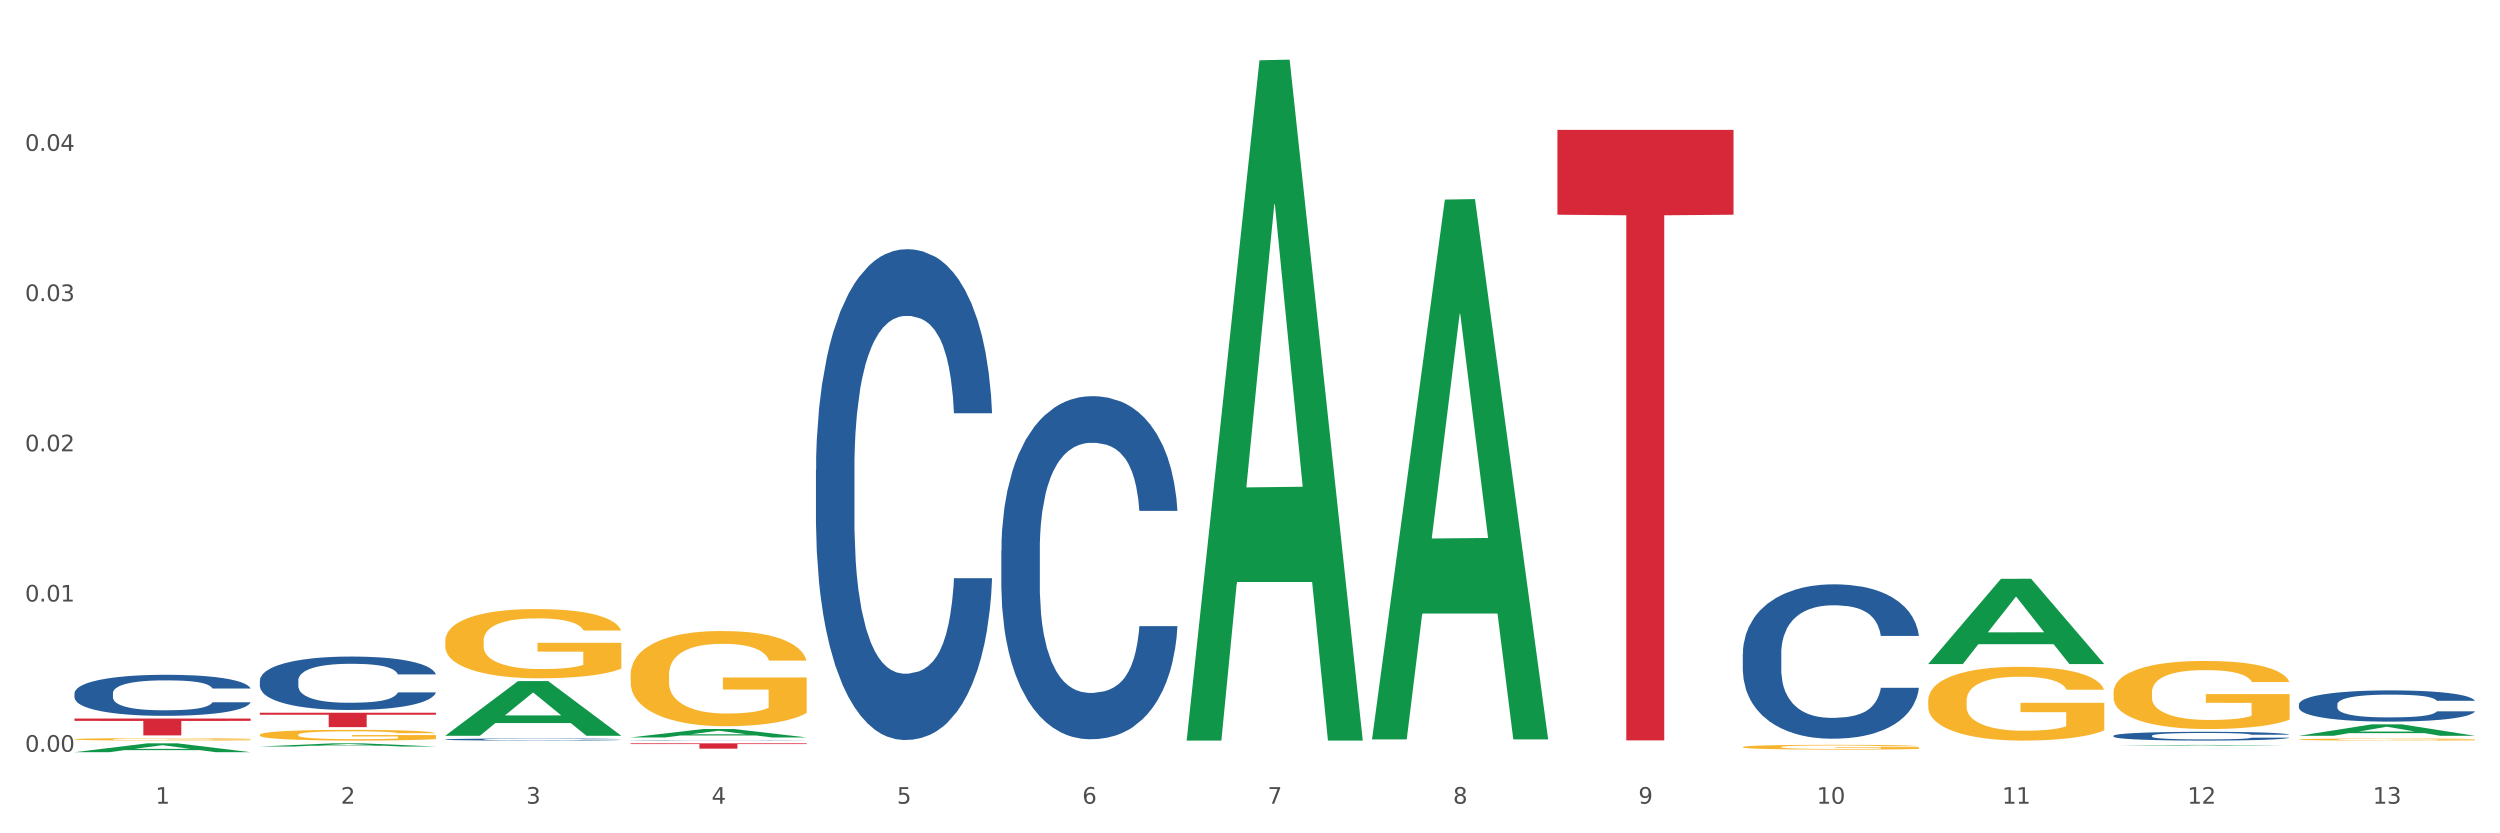 <?xml version="1.0" encoding="utf-8" standalone="no"?>
<!DOCTYPE svg PUBLIC "-//W3C//DTD SVG 1.1//EN"
  "http://www.w3.org/Graphics/SVG/1.1/DTD/svg11.dtd">
<svg xmlns:xlink="http://www.w3.org/1999/xlink" width="1080pt" height="360pt" viewBox="0 0 1080 360" xmlns="http://www.w3.org/2000/svg" version="1.1">
 <rect x="0" y="0" width="1080" height="360" fill="#333333" stroke="none"/>
 <defs>
  <style type="text/css">*{stroke-linejoin: round; stroke-linecap: butt}</style>
 </defs>
 <g id="figure_1">
  <g id="patch_1">
   <path d="M 0 360 
L 1080 360 
L 1080 0 
L 0 0 
z
" style="fill: #ffffff; stroke: #ffffff; stroke-linejoin: miter"/>
  </g>
  <g id="axes_1">
   <g id="matplotlib.axis_1">
    <g id="xtick_1">
     <g id="text_1">
      <!-- 1 -->
      <g style="fill: #4d4d4d" transform="translate(67.159 347.204) scale(0.096 -0.096)">
       <defs>
        <path id="DejaVuSans-31" d="M 794 531 
L 1825 531 
L 1825 4091 
L 703 3866 
L 703 4441 
L 1819 4666 
L 2450 4666 
L 2450 531 
L 3481 531 
L 3481 0 
L 794 0 
L 794 531 
z
" transform="scale(0.016)"/>
       </defs>
       <use xlink:href="#DejaVuSans-31"/>
      </g>
     </g>
    </g>
    <g id="xtick_2">
     <g id="text_2">
      <!-- 2 -->
      <g style="fill: #4d4d4d" transform="translate(147.238 347.204) scale(0.096 -0.096)">
       <defs>
        <path id="DejaVuSans-32" d="M 1228 531 
L 3431 531 
L 3431 0 
L 469 0 
L 469 531 
Q 828 903 1448 1529 
Q 2069 2156 2228 2338 
Q 2531 2678 2651 2914 
Q 2772 3150 2772 3378 
Q 2772 3750 2511 3984 
Q 2250 4219 1831 4219 
Q 1534 4219 1204 4116 
Q 875 4013 500 3803 
L 500 4441 
Q 881 4594 1212 4672 
Q 1544 4750 1819 4750 
Q 2544 4750 2975 4387 
Q 3406 4025 3406 3419 
Q 3406 3131 3298 2873 
Q 3191 2616 2906 2266 
Q 2828 2175 2409 1742 
Q 1991 1309 1228 531 
z
" transform="scale(0.016)"/>
       </defs>
       <use xlink:href="#DejaVuSans-32"/>
      </g>
     </g>
    </g>
    <g id="xtick_3">
     <g id="text_3">
      <!-- 3 -->
      <g style="fill: #4d4d4d" transform="translate(227.317 347.204) scale(0.096 -0.096)">
       <defs>
        <path id="DejaVuSans-33" d="M 2597 2516 
Q 3050 2419 3304 2112 
Q 3559 1806 3559 1356 
Q 3559 666 3084 287 
Q 2609 -91 1734 -91 
Q 1441 -91 1130 -33 
Q 819 25 488 141 
L 488 750 
Q 750 597 1062 519 
Q 1375 441 1716 441 
Q 2309 441 2620 675 
Q 2931 909 2931 1356 
Q 2931 1769 2642 2001 
Q 2353 2234 1838 2234 
L 1294 2234 
L 1294 2753 
L 1863 2753 
Q 2328 2753 2575 2939 
Q 2822 3125 2822 3475 
Q 2822 3834 2567 4026 
Q 2313 4219 1838 4219 
Q 1578 4219 1281 4162 
Q 984 4106 628 3988 
L 628 4550 
Q 988 4650 1302 4700 
Q 1616 4750 1894 4750 
Q 2613 4750 3031 4423 
Q 3450 4097 3450 3541 
Q 3450 3153 3228 2886 
Q 3006 2619 2597 2516 
z
" transform="scale(0.016)"/>
       </defs>
       <use xlink:href="#DejaVuSans-33"/>
      </g>
     </g>
    </g>
    <g id="xtick_4">
     <g id="text_4">
      <!-- 4 -->
      <g style="fill: #4d4d4d" transform="translate(307.396 347.204) scale(0.096 -0.096)">
       <defs>
        <path id="DejaVuSans-34" d="M 2419 4116 
L 825 1625 
L 2419 1625 
L 2419 4116 
z
M 2253 4666 
L 3047 4666 
L 3047 1625 
L 3713 1625 
L 3713 1100 
L 3047 1100 
L 3047 0 
L 2419 0 
L 2419 1100 
L 313 1100 
L 313 1709 
L 2253 4666 
z
" transform="scale(0.016)"/>
       </defs>
       <use xlink:href="#DejaVuSans-34"/>
      </g>
     </g>
    </g>
    <g id="xtick_5">
     <g id="text_5">
      <!-- 5 -->
      <g style="fill: #4d4d4d" transform="translate(387.475 347.204) scale(0.096 -0.096)">
       <defs>
        <path id="DejaVuSans-35" d="M 691 4666 
L 3169 4666 
L 3169 4134 
L 1269 4134 
L 1269 2991 
Q 1406 3038 1543 3061 
Q 1681 3084 1819 3084 
Q 2600 3084 3056 2656 
Q 3513 2228 3513 1497 
Q 3513 744 3044 326 
Q 2575 -91 1722 -91 
Q 1428 -91 1123 -41 
Q 819 9 494 109 
L 494 744 
Q 775 591 1075 516 
Q 1375 441 1709 441 
Q 2250 441 2565 725 
Q 2881 1009 2881 1497 
Q 2881 1984 2565 2268 
Q 2250 2553 1709 2553 
Q 1456 2553 1204 2497 
Q 953 2441 691 2322 
L 691 4666 
z
" transform="scale(0.016)"/>
       </defs>
       <use xlink:href="#DejaVuSans-35"/>
      </g>
     </g>
    </g>
    <g id="xtick_6">
     <g id="text_6">
      <!-- 6 -->
      <g style="fill: #4d4d4d" transform="translate(467.554 347.204) scale(0.096 -0.096)">
       <defs>
        <path id="DejaVuSans-36" d="M 2113 2584 
Q 1688 2584 1439 2293 
Q 1191 2003 1191 1497 
Q 1191 994 1439 701 
Q 1688 409 2113 409 
Q 2538 409 2786 701 
Q 3034 994 3034 1497 
Q 3034 2003 2786 2293 
Q 2538 2584 2113 2584 
z
M 3366 4563 
L 3366 3988 
Q 3128 4100 2886 4159 
Q 2644 4219 2406 4219 
Q 1781 4219 1451 3797 
Q 1122 3375 1075 2522 
Q 1259 2794 1537 2939 
Q 1816 3084 2150 3084 
Q 2853 3084 3261 2657 
Q 3669 2231 3669 1497 
Q 3669 778 3244 343 
Q 2819 -91 2113 -91 
Q 1303 -91 875 529 
Q 447 1150 447 2328 
Q 447 3434 972 4092 
Q 1497 4750 2381 4750 
Q 2619 4750 2861 4703 
Q 3103 4656 3366 4563 
z
" transform="scale(0.016)"/>
       </defs>
       <use xlink:href="#DejaVuSans-36"/>
      </g>
     </g>
    </g>
    <g id="xtick_7">
     <g id="text_7">
      <!-- 7 -->
      <g style="fill: #4d4d4d" transform="translate(547.634 347.204) scale(0.096 -0.096)">
       <defs>
        <path id="DejaVuSans-37" d="M 525 4666 
L 3525 4666 
L 3525 4397 
L 1831 0 
L 1172 0 
L 2766 4134 
L 525 4134 
L 525 4666 
z
" transform="scale(0.016)"/>
       </defs>
       <use xlink:href="#DejaVuSans-37"/>
      </g>
     </g>
    </g>
    <g id="xtick_8">
     <g id="text_8">
      <!-- 8 -->
      <g style="fill: #4d4d4d" transform="translate(627.713 347.204) scale(0.096 -0.096)">
       <defs>
        <path id="DejaVuSans-38" d="M 2034 2216 
Q 1584 2216 1326 1975 
Q 1069 1734 1069 1313 
Q 1069 891 1326 650 
Q 1584 409 2034 409 
Q 2484 409 2743 651 
Q 3003 894 3003 1313 
Q 3003 1734 2745 1975 
Q 2488 2216 2034 2216 
z
M 1403 2484 
Q 997 2584 770 2862 
Q 544 3141 544 3541 
Q 544 4100 942 4425 
Q 1341 4750 2034 4750 
Q 2731 4750 3128 4425 
Q 3525 4100 3525 3541 
Q 3525 3141 3298 2862 
Q 3072 2584 2669 2484 
Q 3125 2378 3379 2068 
Q 3634 1759 3634 1313 
Q 3634 634 3220 271 
Q 2806 -91 2034 -91 
Q 1263 -91 848 271 
Q 434 634 434 1313 
Q 434 1759 690 2068 
Q 947 2378 1403 2484 
z
M 1172 3481 
Q 1172 3119 1398 2916 
Q 1625 2713 2034 2713 
Q 2441 2713 2670 2916 
Q 2900 3119 2900 3481 
Q 2900 3844 2670 4047 
Q 2441 4250 2034 4250 
Q 1625 4250 1398 4047 
Q 1172 3844 1172 3481 
z
" transform="scale(0.016)"/>
       </defs>
       <use xlink:href="#DejaVuSans-38"/>
      </g>
     </g>
    </g>
    <g id="xtick_9">
     <g id="text_9">
      <!-- 9 -->
      <g style="fill: #4d4d4d" transform="translate(707.792 347.204) scale(0.096 -0.096)">
       <defs>
        <path id="DejaVuSans-39" d="M 703 97 
L 703 672 
Q 941 559 1184 500 
Q 1428 441 1663 441 
Q 2288 441 2617 861 
Q 2947 1281 2994 2138 
Q 2813 1869 2534 1725 
Q 2256 1581 1919 1581 
Q 1219 1581 811 2004 
Q 403 2428 403 3163 
Q 403 3881 828 4315 
Q 1253 4750 1959 4750 
Q 2769 4750 3195 4129 
Q 3622 3509 3622 2328 
Q 3622 1225 3098 567 
Q 2575 -91 1691 -91 
Q 1453 -91 1209 -44 
Q 966 3 703 97 
z
M 1959 2075 
Q 2384 2075 2632 2365 
Q 2881 2656 2881 3163 
Q 2881 3666 2632 3958 
Q 2384 4250 1959 4250 
Q 1534 4250 1286 3958 
Q 1038 3666 1038 3163 
Q 1038 2656 1286 2365 
Q 1534 2075 1959 2075 
z
" transform="scale(0.016)"/>
       </defs>
       <use xlink:href="#DejaVuSans-39"/>
      </g>
     </g>
    </g>
    <g id="xtick_10">
     <g id="text_10">
      <!-- 10 -->
      <g style="fill: #4d4d4d" transform="translate(784.817 347.204) scale(0.096 -0.096)">
       <defs>
        <path id="DejaVuSans-30" d="M 2034 4250 
Q 1547 4250 1301 3770 
Q 1056 3291 1056 2328 
Q 1056 1369 1301 889 
Q 1547 409 2034 409 
Q 2525 409 2770 889 
Q 3016 1369 3016 2328 
Q 3016 3291 2770 3770 
Q 2525 4250 2034 4250 
z
M 2034 4750 
Q 2819 4750 3233 4129 
Q 3647 3509 3647 2328 
Q 3647 1150 3233 529 
Q 2819 -91 2034 -91 
Q 1250 -91 836 529 
Q 422 1150 422 2328 
Q 422 3509 836 4129 
Q 1250 4750 2034 4750 
z
" transform="scale(0.016)"/>
       </defs>
       <use xlink:href="#DejaVuSans-31"/>
       <use xlink:href="#DejaVuSans-30" transform="translate(63.623 0)"/>
      </g>
     </g>
    </g>
    <g id="xtick_11">
     <g id="text_11">
      <!-- 11 -->
      <g style="fill: #4d4d4d" transform="translate(864.896 347.204) scale(0.096 -0.096)">
       <use xlink:href="#DejaVuSans-31"/>
       <use xlink:href="#DejaVuSans-31" transform="translate(63.623 0)"/>
      </g>
     </g>
    </g>
    <g id="xtick_12">
     <g id="text_12">
      <!-- 12 -->
      <g style="fill: #4d4d4d" transform="translate(944.975 347.204) scale(0.096 -0.096)">
       <use xlink:href="#DejaVuSans-31"/>
       <use xlink:href="#DejaVuSans-32" transform="translate(63.623 0)"/>
      </g>
     </g>
    </g>
    <g id="xtick_13">
     <g id="text_13">
      <!-- 13 -->
      <g style="fill: #4d4d4d" transform="translate(1025.054 347.204) scale(0.096 -0.096)">
       <use xlink:href="#DejaVuSans-31"/>
       <use xlink:href="#DejaVuSans-33" transform="translate(63.623 0)"/>
      </g>
     </g>
    </g>
    <g id="xtick_14"/>
    <g id="xtick_15"/>
    <g id="xtick_16"/>
    <g id="xtick_17"/>
    <g id="xtick_18"/>
    <g id="xtick_19"/>
    <g id="xtick_20"/>
    <g id="xtick_21"/>
    <g id="xtick_22"/>
    <g id="xtick_23"/>
    <g id="xtick_24"/>
    <g id="xtick_25"/>
   </g>
   <g id="matplotlib.axis_2">
    <g id="ytick_1">
     <g id="text_14">
      <!-- 0.00 -->
      <g style="fill: #4d4d4d" transform="translate(10.8 324.764) scale(0.096 -0.096)">
       <defs>
        <path id="DejaVuSans-2e" d="M 684 794 
L 1344 794 
L 1344 0 
L 684 0 
L 684 794 
z
" transform="scale(0.016)"/>
       </defs>
       <use xlink:href="#DejaVuSans-30"/>
       <use xlink:href="#DejaVuSans-2e" transform="translate(63.623 0)"/>
       <use xlink:href="#DejaVuSans-30" transform="translate(95.41 0)"/>
       <use xlink:href="#DejaVuSans-30" transform="translate(159.033 0)"/>
      </g>
     </g>
    </g>
    <g id="ytick_2">
     <g id="text_15">
      <!-- 0.01 -->
      <g style="fill: #4d4d4d" transform="translate(10.8 259.863) scale(0.096 -0.096)">
       <use xlink:href="#DejaVuSans-30"/>
       <use xlink:href="#DejaVuSans-2e" transform="translate(63.623 0)"/>
       <use xlink:href="#DejaVuSans-30" transform="translate(95.41 0)"/>
       <use xlink:href="#DejaVuSans-31" transform="translate(159.033 0)"/>
      </g>
     </g>
    </g>
    <g id="ytick_3">
     <g id="text_16">
      <!-- 0.02 -->
      <g style="fill: #4d4d4d" transform="translate(10.8 194.963) scale(0.096 -0.096)">
       <use xlink:href="#DejaVuSans-30"/>
       <use xlink:href="#DejaVuSans-2e" transform="translate(63.623 0)"/>
       <use xlink:href="#DejaVuSans-30" transform="translate(95.41 0)"/>
       <use xlink:href="#DejaVuSans-32" transform="translate(159.033 0)"/>
      </g>
     </g>
    </g>
    <g id="ytick_4">
     <g id="text_17">
      <!-- 0.03 -->
      <g style="fill: #4d4d4d" transform="translate(10.8 130.062) scale(0.096 -0.096)">
       <use xlink:href="#DejaVuSans-30"/>
       <use xlink:href="#DejaVuSans-2e" transform="translate(63.623 0)"/>
       <use xlink:href="#DejaVuSans-30" transform="translate(95.41 0)"/>
       <use xlink:href="#DejaVuSans-33" transform="translate(159.033 0)"/>
      </g>
     </g>
    </g>
    <g id="ytick_5">
     <g id="text_18">
      <!-- 0.04 -->
      <g style="fill: #4d4d4d" transform="translate(10.8 65.162) scale(0.096 -0.096)">
       <use xlink:href="#DejaVuSans-30"/>
       <use xlink:href="#DejaVuSans-2e" transform="translate(63.623 0)"/>
       <use xlink:href="#DejaVuSans-30" transform="translate(95.41 0)"/>
       <use xlink:href="#DejaVuSans-34" transform="translate(159.033 0)"/>
      </g>
     </g>
    </g>
    <g id="ytick_6"/>
    <g id="ytick_7"/>
    <g id="ytick_8"/>
    <g id="ytick_9"/>
    <g id="ytick_10"/>
   </g>
   <g id="PolyCollection_1">
    <path d="M 32.175 324.942 
L 32.253 324.939 
L 63.625 321.12 
L 76.644 321.117 
L 108.25 324.95 
L 93.192 324.95 
L 86.369 324.057 
L 53.978 324.057 
L 53.743 324.071 
L 47.155 324.95 
L 32.175 324.95 
L 32.175 324.942 
L 58.056 323.524 
L 82.291 323.521 
L 70.291 321.934 
L 70.134 321.926 
L 69.977 321.937 
L 57.978 323.521 
L 58.056 323.524 
L 32.175 324.942 
z
" clip-path="url(#p2b552b9b01)" style="fill: #109648"/>
    <path d="M 752.887 282.397 
L 752.977 282.336 
L 752.977 280.63 
L 753.247 278.316 
L 754.236 274.052 
L 755.495 270.823 
L 757.653 267.047 
L 758.822 265.463 
L 760.351 263.696 
L 763.498 260.833 
L 767.095 258.397 
L 769.613 257.057 
L 771.501 256.204 
L 775.728 254.681 
L 778.156 254.011 
L 780.674 253.463 
L 782.832 253.097 
L 786.429 252.671 
L 789.306 252.488 
L 792.633 252.427 
L 795.421 252.488 
L 799.108 252.732 
L 804.503 253.463 
L 806.572 253.889 
L 809.359 254.62 
L 812.237 255.595 
L 814.575 256.569 
L 817.273 257.97 
L 820.06 259.798 
L 822.758 262.113 
L 824.646 264.245 
L 826.175 266.498 
L 827.524 269.239 
L 828.513 272.224 
L 828.963 274.722 
L 812.507 274.722 
L 812.057 272.468 
L 811.158 270.031 
L 810.258 268.387 
L 809.269 267.047 
L 807.741 265.524 
L 806.392 264.549 
L 804.144 263.392 
L 802.075 262.661 
L 800.367 262.234 
L 798.299 261.869 
L 793.892 261.503 
L 790.745 261.503 
L 788.767 261.625 
L 786.339 261.93 
L 784.271 262.356 
L 781.843 263.087 
L 779.954 263.879 
L 778.066 264.915 
L 776.987 265.646 
L 775.368 266.986 
L 774.289 268.082 
L 772.85 269.97 
L 772.041 271.311 
L 770.602 274.783 
L 769.973 277.341 
L 769.703 279.107 
L 769.523 281.057 
L 769.523 290.559 
L 770.063 294.823 
L 770.512 296.651 
L 771.232 298.722 
L 772.581 301.402 
L 774.559 304.021 
L 776.627 305.909 
L 778.336 307.067 
L 779.954 307.92 
L 781.573 308.59 
L 783.551 309.199 
L 785.17 309.564 
L 787.598 309.93 
L 790.475 310.113 
L 792.723 310.113 
L 797.31 309.808 
L 799.378 309.503 
L 801.356 309.077 
L 803.514 308.407 
L 805.223 307.676 
L 806.212 307.128 
L 807.831 305.97 
L 809.089 304.752 
L 810.169 303.351 
L 810.888 302.133 
L 811.697 300.305 
L 812.327 298.234 
L 812.507 297.138 
L 828.963 297.138 
L 828.603 299.331 
L 827.973 301.463 
L 826.714 304.326 
L 825.725 305.97 
L 824.197 307.981 
L 822.578 309.686 
L 820.33 311.574 
L 818.262 312.975 
L 816.104 314.194 
L 813.765 315.29 
L 809.539 316.813 
L 808.01 317.239 
L 804.773 317.97 
L 802.255 318.397 
L 798.568 318.823 
L 794.792 319.067 
L 790.835 319.128 
L 787.328 319.006 
L 783.461 318.64 
L 781.033 318.275 
L 778.336 317.727 
L 775.188 316.874 
L 772.221 315.838 
L 769.433 314.62 
L 766.825 313.219 
L 764.398 311.635 
L 761.25 309.016 
L 758.912 306.458 
L 757.204 304.082 
L 756.035 302.072 
L 754.866 299.514 
L 754.236 297.747 
L 753.247 293.483 
L 752.887 289.524 
L 752.887 282.397 
z
" clip-path="url(#p2b552b9b01)" style="fill: #255c99"/>
    <path d="M 352.492 202.926 
L 352.582 202.732 
L 352.582 197.31 
L 352.851 189.951 
L 353.84 176.395 
L 355.099 166.132 
L 357.258 154.125 
L 358.427 149.09 
L 359.955 143.474 
L 363.103 134.373 
L 366.699 126.627 
L 369.217 122.366 
L 371.106 119.655 
L 375.332 114.814 
L 377.76 112.684 
L 380.278 110.941 
L 382.436 109.779 
L 386.033 108.423 
L 388.911 107.842 
L 392.238 107.649 
L 395.025 107.842 
L 398.712 108.617 
L 404.108 110.941 
L 406.176 112.296 
L 408.963 114.62 
L 411.841 117.719 
L 414.179 120.817 
L 416.877 125.271 
L 419.664 131.081 
L 422.362 138.439 
L 424.25 145.217 
L 425.779 152.382 
L 427.128 161.097 
L 428.117 170.586 
L 428.567 178.525 
L 412.111 178.525 
L 411.661 171.36 
L 410.762 163.614 
L 409.863 158.386 
L 408.874 154.125 
L 407.345 149.284 
L 405.996 146.185 
L 403.748 142.506 
L 401.68 140.182 
L 399.971 138.827 
L 397.903 137.665 
L 393.497 136.503 
L 390.349 136.503 
L 388.371 136.89 
L 385.943 137.858 
L 383.875 139.214 
L 381.447 141.538 
L 379.559 144.055 
L 377.67 147.347 
L 376.591 149.671 
L 374.972 153.932 
L 373.893 157.417 
L 372.455 163.421 
L 371.645 167.681 
L 370.207 178.719 
L 369.577 186.852 
L 369.307 192.468 
L 369.127 198.665 
L 369.127 228.875 
L 369.667 242.431 
L 370.117 248.24 
L 370.836 254.825 
L 372.185 263.345 
L 374.163 271.672 
L 376.231 277.676 
L 377.94 281.355 
L 379.559 284.066 
L 381.177 286.196 
L 383.155 288.133 
L 384.774 289.295 
L 387.202 290.457 
L 390.08 291.038 
L 392.328 291.038 
L 396.914 290.069 
L 398.982 289.101 
L 400.96 287.745 
L 403.118 285.615 
L 404.827 283.291 
L 405.816 281.549 
L 407.435 277.869 
L 408.694 273.996 
L 409.773 269.542 
L 410.492 265.669 
L 411.302 259.86 
L 411.931 253.275 
L 412.111 249.79 
L 428.567 249.79 
L 428.207 256.761 
L 427.578 263.539 
L 426.319 272.641 
L 425.33 277.869 
L 423.801 284.26 
L 422.182 289.682 
L 419.934 295.685 
L 417.866 300.139 
L 415.708 304.012 
L 413.37 307.498 
L 409.143 312.339 
L 407.615 313.695 
L 404.377 316.019 
L 401.86 317.374 
L 398.173 318.73 
L 394.396 319.505 
L 390.439 319.698 
L 386.932 319.311 
L 383.066 318.149 
L 380.638 316.987 
L 377.94 315.244 
L 374.793 312.533 
L 371.825 309.241 
L 369.038 305.368 
L 366.43 300.914 
L 364.002 295.879 
L 360.854 287.552 
L 358.516 279.418 
L 356.808 271.866 
L 355.639 265.475 
L 354.47 257.342 
L 353.84 251.726 
L 352.851 238.17 
L 352.492 225.583 
L 352.492 202.926 
z
" clip-path="url(#p2b552b9b01)" style="fill: #255c99"/>
    <path d="M 272.412 319.837 
L 272.502 319.837 
L 272.502 319.832 
L 272.772 319.826 
L 273.761 319.815 
L 275.02 319.806 
L 277.178 319.796 
L 278.347 319.792 
L 279.876 319.787 
L 283.023 319.779 
L 286.62 319.773 
L 289.138 319.769 
L 291.027 319.767 
L 295.253 319.763 
L 297.681 319.761 
L 300.199 319.76 
L 302.357 319.759 
L 305.954 319.757 
L 308.831 319.757 
L 312.159 319.757 
L 314.946 319.757 
L 318.633 319.758 
L 324.028 319.76 
L 326.097 319.761 
L 328.884 319.763 
L 331.762 319.765 
L 334.1 319.768 
L 336.798 319.772 
L 339.585 319.777 
L 342.283 319.783 
L 344.171 319.788 
L 345.7 319.794 
L 347.049 319.802 
L 348.038 319.81 
L 348.488 319.816 
L 332.032 319.816 
L 331.582 319.81 
L 330.683 319.804 
L 329.784 319.799 
L 328.794 319.796 
L 327.266 319.792 
L 325.917 319.789 
L 323.669 319.786 
L 321.601 319.784 
L 319.892 319.783 
L 317.824 319.782 
L 313.418 319.781 
L 310.27 319.781 
L 308.292 319.781 
L 305.864 319.782 
L 303.796 319.783 
L 301.368 319.785 
L 299.479 319.787 
L 297.591 319.79 
L 296.512 319.792 
L 294.893 319.796 
L 293.814 319.799 
L 292.375 319.804 
L 291.566 319.807 
L 290.127 319.817 
L 289.498 319.823 
L 289.228 319.828 
L 289.048 319.833 
L 289.048 319.859 
L 289.588 319.87 
L 290.037 319.875 
L 290.757 319.881 
L 292.106 319.888 
L 294.084 319.895 
L 296.152 319.9 
L 297.861 319.903 
L 299.479 319.905 
L 301.098 319.907 
L 303.076 319.909 
L 304.695 319.91 
L 307.123 319.911 
L 310 319.911 
L 312.249 319.911 
L 316.835 319.91 
L 318.903 319.909 
L 320.881 319.908 
L 323.039 319.906 
L 324.748 319.905 
L 325.737 319.903 
L 327.356 319.9 
L 328.615 319.897 
L 329.694 319.893 
L 330.413 319.89 
L 331.222 319.885 
L 331.852 319.879 
L 332.032 319.876 
L 348.488 319.876 
L 348.128 319.882 
L 347.498 319.888 
L 346.24 319.896 
L 345.25 319.9 
L 343.722 319.905 
L 342.103 319.91 
L 339.855 319.915 
L 337.787 319.919 
L 335.629 319.922 
L 333.291 319.925 
L 329.064 319.929 
L 327.535 319.93 
L 324.298 319.932 
L 321.78 319.933 
L 318.094 319.934 
L 314.317 319.935 
L 310.36 319.935 
L 306.853 319.935 
L 302.986 319.934 
L 300.558 319.933 
L 297.861 319.931 
L 294.713 319.929 
L 291.746 319.926 
L 288.958 319.923 
L 286.351 319.919 
L 283.923 319.915 
L 280.775 319.908 
L 278.437 319.901 
L 276.729 319.895 
L 275.56 319.89 
L 274.391 319.883 
L 273.761 319.878 
L 272.772 319.867 
L 272.412 319.856 
L 272.412 319.837 
z
" clip-path="url(#p2b552b9b01)" style="fill: #255c99"/>
    <path d="M 192.333 319.441 
L 192.423 319.441 
L 192.423 319.418 
L 192.693 319.387 
L 193.682 319.329 
L 194.941 319.286 
L 197.099 319.235 
L 198.268 319.214 
L 199.797 319.19 
L 202.944 319.152 
L 206.541 319.119 
L 209.059 319.101 
L 210.947 319.089 
L 215.174 319.069 
L 217.602 319.06 
L 220.12 319.053 
L 222.278 319.048 
L 225.875 319.042 
L 228.752 319.039 
L 232.079 319.039 
L 234.867 319.039 
L 238.554 319.043 
L 243.949 319.053 
L 246.018 319.058 
L 248.805 319.068 
L 251.683 319.081 
L 254.021 319.094 
L 256.718 319.113 
L 259.506 319.138 
L 262.204 319.169 
L 264.092 319.197 
L 265.621 319.228 
L 266.97 319.265 
L 267.959 319.305 
L 268.408 319.338 
L 251.953 319.338 
L 251.503 319.308 
L 250.604 319.275 
L 249.704 319.253 
L 248.715 319.235 
L 247.187 319.215 
L 245.838 319.202 
L 243.59 319.186 
L 241.521 319.176 
L 239.813 319.17 
L 237.745 319.166 
L 233.338 319.161 
L 230.191 319.161 
L 228.213 319.162 
L 225.785 319.166 
L 223.717 319.172 
L 221.289 319.182 
L 219.4 319.193 
L 217.512 319.206 
L 216.433 319.216 
L 214.814 319.234 
L 213.735 319.249 
L 212.296 319.274 
L 211.487 319.292 
L 210.048 319.339 
L 209.419 319.374 
L 209.149 319.397 
L 208.969 319.423 
L 208.969 319.551 
L 209.509 319.608 
L 209.958 319.633 
L 210.678 319.661 
L 212.027 319.697 
L 214.005 319.732 
L 216.073 319.757 
L 217.782 319.773 
L 219.4 319.784 
L 221.019 319.793 
L 222.997 319.802 
L 224.616 319.807 
L 227.044 319.812 
L 229.921 319.814 
L 232.169 319.814 
L 236.755 319.81 
L 238.824 319.806 
L 240.802 319.8 
L 242.96 319.791 
L 244.669 319.781 
L 245.658 319.774 
L 247.276 319.758 
L 248.535 319.742 
L 249.615 319.723 
L 250.334 319.707 
L 251.143 319.682 
L 251.773 319.654 
L 251.953 319.64 
L 268.408 319.64 
L 268.049 319.669 
L 267.419 319.698 
L 266.16 319.736 
L 265.171 319.758 
L 263.643 319.785 
L 262.024 319.808 
L 259.776 319.834 
L 257.708 319.852 
L 255.549 319.869 
L 253.211 319.884 
L 248.985 319.904 
L 247.456 319.91 
L 244.219 319.92 
L 241.701 319.925 
L 238.014 319.931 
L 234.238 319.934 
L 230.281 319.935 
L 226.774 319.933 
L 222.907 319.929 
L 220.479 319.924 
L 217.782 319.916 
L 214.634 319.905 
L 211.667 319.891 
L 208.879 319.875 
L 206.271 319.856 
L 203.843 319.834 
L 200.696 319.799 
L 198.358 319.765 
L 196.65 319.733 
L 195.481 319.706 
L 194.312 319.672 
L 193.682 319.648 
L 192.693 319.59 
L 192.333 319.537 
L 192.333 319.441 
z
" clip-path="url(#p2b552b9b01)" style="fill: #255c99"/>
    <path d="M 112.254 294.002 
L 112.344 293.981 
L 112.344 293.39 
L 112.614 292.589 
L 113.603 291.113 
L 114.862 289.996 
L 117.02 288.689 
L 118.189 288.141 
L 119.718 287.53 
L 122.865 286.539 
L 126.462 285.696 
L 128.98 285.232 
L 130.868 284.937 
L 135.095 284.41 
L 137.523 284.178 
L 140.04 283.988 
L 142.199 283.861 
L 145.796 283.714 
L 148.673 283.651 
L 152 283.63 
L 154.788 283.651 
L 158.475 283.735 
L 163.87 283.988 
L 165.938 284.135 
L 168.726 284.388 
L 171.604 284.726 
L 173.942 285.063 
L 176.639 285.548 
L 179.427 286.18 
L 182.125 286.981 
L 184.013 287.719 
L 185.542 288.499 
L 186.891 289.448 
L 187.88 290.481 
L 188.329 291.345 
L 171.873 291.345 
L 171.424 290.565 
L 170.525 289.722 
L 169.625 289.153 
L 168.636 288.689 
L 167.107 288.162 
L 165.759 287.825 
L 163.51 287.424 
L 161.442 287.171 
L 159.734 287.024 
L 157.665 286.897 
L 153.259 286.771 
L 150.112 286.771 
L 148.134 286.813 
L 145.706 286.918 
L 143.637 287.066 
L 141.209 287.319 
L 139.321 287.593 
L 137.433 287.951 
L 136.354 288.204 
L 134.735 288.668 
L 133.656 289.047 
L 132.217 289.701 
L 131.408 290.165 
L 129.969 291.366 
L 129.34 292.252 
L 129.07 292.863 
L 128.89 293.538 
L 128.89 296.827 
L 129.43 298.302 
L 129.879 298.935 
L 130.599 299.652 
L 131.947 300.579 
L 133.926 301.486 
L 135.994 302.139 
L 137.702 302.54 
L 139.321 302.835 
L 140.94 303.067 
L 142.918 303.278 
L 144.537 303.404 
L 146.965 303.531 
L 149.842 303.594 
L 152.09 303.594 
L 156.676 303.488 
L 158.745 303.383 
L 160.723 303.235 
L 162.881 303.004 
L 164.59 302.751 
L 165.579 302.561 
L 167.197 302.16 
L 168.456 301.739 
L 169.535 301.254 
L 170.255 300.832 
L 171.064 300.2 
L 171.694 299.483 
L 171.873 299.103 
L 188.329 299.103 
L 187.97 299.862 
L 187.34 300.6 
L 186.081 301.591 
L 185.092 302.16 
L 183.563 302.856 
L 181.945 303.446 
L 179.697 304.1 
L 177.628 304.585 
L 175.47 305.006 
L 173.132 305.386 
L 168.906 305.913 
L 167.377 306.06 
L 164.14 306.313 
L 161.622 306.461 
L 157.935 306.608 
L 154.158 306.693 
L 150.202 306.714 
L 146.695 306.672 
L 142.828 306.545 
L 140.4 306.419 
L 137.702 306.229 
L 134.555 305.934 
L 131.588 305.575 
L 128.8 305.154 
L 126.192 304.669 
L 123.764 304.121 
L 120.617 303.214 
L 118.279 302.329 
L 116.57 301.507 
L 115.401 300.811 
L 114.232 299.926 
L 113.603 299.314 
L 112.614 297.839 
L 112.254 296.468 
L 112.254 294.002 
z
" clip-path="url(#p2b552b9b01)" style="fill: #255c99"/>
    <path d="M 32.175 299.474 
L 32.265 299.458 
L 32.265 299.004 
L 32.535 298.389 
L 33.524 297.256 
L 34.783 296.398 
L 36.941 295.394 
L 38.11 294.973 
L 39.639 294.504 
L 42.786 293.743 
L 46.383 293.095 
L 48.901 292.739 
L 50.789 292.513 
L 55.016 292.108 
L 57.443 291.93 
L 59.961 291.784 
L 62.119 291.687 
L 65.716 291.574 
L 68.594 291.525 
L 71.921 291.509 
L 74.709 291.525 
L 78.396 291.59 
L 83.791 291.784 
L 85.859 291.897 
L 88.647 292.092 
L 91.524 292.351 
L 93.862 292.61 
L 96.56 292.982 
L 99.348 293.468 
L 102.045 294.083 
L 103.934 294.65 
L 105.463 295.249 
L 106.811 295.977 
L 107.801 296.77 
L 108.25 297.434 
L 91.794 297.434 
L 91.345 296.835 
L 90.445 296.188 
L 89.546 295.75 
L 88.557 295.394 
L 87.028 294.99 
L 85.679 294.73 
L 83.431 294.423 
L 81.363 294.229 
L 79.655 294.115 
L 77.586 294.018 
L 73.18 293.921 
L 70.033 293.921 
L 68.054 293.953 
L 65.627 294.034 
L 63.558 294.148 
L 61.13 294.342 
L 59.242 294.552 
L 57.354 294.828 
L 56.274 295.022 
L 54.656 295.378 
L 53.577 295.669 
L 52.138 296.171 
L 51.329 296.527 
L 49.89 297.45 
L 49.26 298.13 
L 48.991 298.6 
L 48.811 299.118 
L 48.811 301.643 
L 49.35 302.777 
L 49.8 303.262 
L 50.519 303.813 
L 51.868 304.525 
L 53.847 305.221 
L 55.915 305.723 
L 57.623 306.031 
L 59.242 306.257 
L 60.861 306.435 
L 62.839 306.597 
L 64.457 306.694 
L 66.885 306.791 
L 69.763 306.84 
L 72.011 306.84 
L 76.597 306.759 
L 78.665 306.678 
L 80.644 306.565 
L 82.802 306.387 
L 84.51 306.192 
L 85.5 306.047 
L 87.118 305.739 
L 88.377 305.415 
L 89.456 305.043 
L 90.176 304.719 
L 90.985 304.234 
L 91.614 303.683 
L 91.794 303.392 
L 108.25 303.392 
L 107.89 303.975 
L 107.261 304.541 
L 106.002 305.302 
L 105.013 305.739 
L 103.484 306.273 
L 101.866 306.727 
L 99.618 307.229 
L 97.549 307.601 
L 95.391 307.925 
L 93.053 308.216 
L 88.827 308.621 
L 87.298 308.734 
L 84.061 308.928 
L 81.543 309.042 
L 77.856 309.155 
L 74.079 309.22 
L 70.123 309.236 
L 66.616 309.204 
L 62.749 309.107 
L 60.321 309.009 
L 57.623 308.864 
L 54.476 308.637 
L 51.509 308.362 
L 48.721 308.038 
L 46.113 307.666 
L 43.685 307.245 
L 40.538 306.549 
L 38.2 305.869 
L 36.491 305.237 
L 35.322 304.703 
L 34.153 304.023 
L 33.524 303.554 
L 32.535 302.42 
L 32.175 301.368 
L 32.175 299.474 
z
" clip-path="url(#p2b552b9b01)" style="fill: #255c99"/>
    <path d="M 32.175 319.36 
L 32.265 319.359 
L 32.265 319.324 
L 32.444 319.294 
L 33.343 319.221 
L 34.69 319.16 
L 35.678 319.128 
L 36.666 319.102 
L 37.833 319.075 
L 39.271 319.048 
L 41.875 319.008 
L 43.492 318.987 
L 45.468 318.966 
L 49.061 318.935 
L 51.665 318.917 
L 54.36 318.903 
L 58.761 318.885 
L 61.635 318.877 
L 64.689 318.871 
L 68.371 318.867 
L 71.156 318.866 
L 77.263 318.869 
L 82.473 318.878 
L 84.988 318.885 
L 88.221 318.897 
L 89.927 318.905 
L 92.712 318.92 
L 95.586 318.941 
L 97.562 318.958 
L 100.526 318.991 
L 102.771 319.025 
L 104.837 319.066 
L 105.915 319.094 
L 106.723 319.12 
L 107.442 319.15 
L 108.16 319.198 
L 91.993 319.198 
L 91.365 319.164 
L 90.377 319.132 
L 88.939 319.101 
L 87.682 319.081 
L 85.526 319.057 
L 83.55 319.041 
L 81.485 319.029 
L 78.97 319.02 
L 76.994 319.015 
L 74.209 319.011 
L 68.731 319.012 
L 65.048 319.02 
L 62.533 319.029 
L 60.917 319.038 
L 59.479 319.048 
L 57.863 319.062 
L 55.977 319.082 
L 54.629 319.101 
L 53.282 319.124 
L 52.204 319.148 
L 51.216 319.175 
L 50.408 319.204 
L 49.779 319.234 
L 49.24 319.271 
L 48.791 319.333 
L 48.791 319.467 
L 48.971 319.497 
L 49.42 319.537 
L 49.959 319.567 
L 50.857 319.603 
L 51.665 319.628 
L 53.192 319.663 
L 54.899 319.692 
L 56.246 319.711 
L 57.593 319.726 
L 59.929 319.748 
L 62.533 319.765 
L 64.779 319.776 
L 67.832 319.786 
L 69.898 319.79 
L 71.695 319.792 
L 76.096 319.792 
L 79.239 319.789 
L 82.742 319.782 
L 85.437 319.773 
L 87.682 319.762 
L 90.197 319.745 
L 91.814 319.728 
L 91.814 319.524 
L 72.054 319.523 
L 72.054 319.388 
L 108.25 319.388 
L 108.25 319.786 
L 106.723 319.806 
L 105.017 319.825 
L 103.22 319.841 
L 100.526 319.862 
L 97.292 319.881 
L 94.418 319.895 
L 91.365 319.907 
L 87.772 319.918 
L 83.101 319.927 
L 80.227 319.931 
L 76.635 319.934 
L 72.413 319.935 
L 68.731 319.933 
L 65.138 319.928 
L 61.366 319.92 
L 57.683 319.907 
L 54.899 319.894 
L 52.114 319.879 
L 49.15 319.858 
L 46.815 319.839 
L 45.019 319.821 
L 43.043 319.798 
L 40.887 319.769 
L 39.271 319.743 
L 37.833 319.716 
L 36.307 319.68 
L 35.229 319.65 
L 34.151 319.612 
L 33.522 319.584 
L 32.804 319.54 
L 32.265 319.478 
L 32.175 319.36 
z
" clip-path="url(#p2b552b9b01)" style="fill: #f7b32b"/>
    <path d="M 32.175 310.417 
L 108.25 310.417 
L 108.25 311.427 
L 78.325 311.434 
L 78.325 317.685 
L 61.92 317.685 
L 61.92 311.434 
L 32.175 311.427 
L 32.175 310.424 
L 32.175 310.417 
z
" clip-path="url(#p2b552b9b01)" style="fill: #d62839"/>
    <path d="M 913.046 317.843 
L 913.136 317.84 
L 913.136 317.743 
L 913.405 317.611 
L 914.395 317.368 
L 915.653 317.184 
L 917.812 316.969 
L 918.981 316.879 
L 920.509 316.778 
L 923.657 316.615 
L 927.254 316.476 
L 929.771 316.4 
L 931.66 316.352 
L 935.886 316.265 
L 938.314 316.227 
L 940.832 316.196 
L 942.99 316.175 
L 946.587 316.15 
L 949.465 316.14 
L 952.792 316.137 
L 955.579 316.14 
L 959.266 316.154 
L 964.662 316.196 
L 966.73 316.22 
L 969.518 316.261 
L 972.395 316.317 
L 974.733 316.372 
L 977.431 316.452 
L 980.218 316.556 
L 982.916 316.688 
L 984.805 316.81 
L 986.333 316.938 
L 987.682 317.094 
L 988.671 317.264 
L 989.121 317.406 
L 972.665 317.406 
L 972.215 317.278 
L 971.316 317.139 
L 970.417 317.045 
L 969.428 316.969 
L 967.899 316.882 
L 966.55 316.827 
L 964.302 316.761 
L 962.234 316.719 
L 960.525 316.695 
L 958.457 316.674 
L 954.051 316.653 
L 950.903 316.653 
L 948.925 316.66 
L 946.497 316.678 
L 944.429 316.702 
L 942.001 316.744 
L 940.113 316.789 
L 938.224 316.848 
L 937.145 316.889 
L 935.527 316.966 
L 934.447 317.028 
L 933.009 317.136 
L 932.199 317.212 
L 930.761 317.41 
L 930.131 317.555 
L 929.861 317.656 
L 929.681 317.767 
L 929.681 318.308 
L 930.221 318.551 
L 930.671 318.655 
L 931.39 318.773 
L 932.739 318.926 
L 934.717 319.075 
L 936.785 319.182 
L 938.494 319.248 
L 940.113 319.297 
L 941.731 319.335 
L 943.71 319.37 
L 945.328 319.39 
L 947.756 319.411 
L 950.634 319.422 
L 952.882 319.422 
L 957.468 319.404 
L 959.536 319.387 
L 961.514 319.363 
L 963.673 319.325 
L 965.381 319.283 
L 966.37 319.252 
L 967.989 319.186 
L 969.248 319.116 
L 970.327 319.037 
L 971.046 318.967 
L 971.856 318.863 
L 972.485 318.745 
L 972.665 318.683 
L 989.121 318.683 
L 988.761 318.808 
L 988.132 318.929 
L 986.873 319.092 
L 985.884 319.186 
L 984.355 319.3 
L 982.736 319.397 
L 980.488 319.505 
L 978.42 319.585 
L 976.262 319.654 
L 973.924 319.717 
L 969.697 319.803 
L 968.169 319.828 
L 964.931 319.869 
L 962.414 319.893 
L 958.727 319.918 
L 954.95 319.932 
L 950.993 319.935 
L 947.486 319.928 
L 943.62 319.907 
L 941.192 319.887 
L 938.494 319.855 
L 935.347 319.807 
L 932.379 319.748 
L 929.592 319.678 
L 926.984 319.599 
L 924.556 319.508 
L 921.409 319.359 
L 919.071 319.214 
L 917.362 319.078 
L 916.193 318.964 
L 915.024 318.818 
L 914.395 318.717 
L 913.405 318.475 
L 913.046 318.249 
L 913.046 317.843 
z
" clip-path="url(#p2b552b9b01)" style="fill: #255c99"/>
    <path d="M 112.254 307.895 
L 188.329 307.895 
L 188.329 308.759 
L 158.404 308.765 
L 158.404 314.111 
L 141.999 314.111 
L 141.999 308.765 
L 112.254 308.759 
L 112.254 307.901 
L 112.254 307.895 
z
" clip-path="url(#p2b552b9b01)" style="fill: #d62839"/>
    <path d="M 672.808 56.11 
L 748.883 56.11 
L 748.883 92.761 
L 718.958 93.008 
L 718.958 319.845 
L 702.553 319.845 
L 702.553 93.008 
L 672.808 92.761 
L 672.808 56.358 
L 672.808 56.11 
z
" clip-path="url(#p2b552b9b01)" style="fill: #d62839"/>
    <path d="M 112.254 317.438 
L 112.344 317.433 
L 112.344 317.281 
L 112.524 317.149 
L 113.422 316.831 
L 114.769 316.568 
L 115.757 316.428 
L 116.745 316.314 
L 117.913 316.199 
L 119.35 316.081 
L 121.954 315.907 
L 123.571 315.818 
L 125.547 315.724 
L 129.14 315.589 
L 131.744 315.512 
L 134.439 315.449 
L 138.84 315.373 
L 141.714 315.339 
L 144.768 315.313 
L 148.45 315.296 
L 151.235 315.292 
L 157.342 315.305 
L 162.552 315.343 
L 165.067 315.373 
L 168.3 315.423 
L 170.007 315.457 
L 172.791 315.525 
L 175.665 315.614 
L 177.641 315.691 
L 180.605 315.835 
L 182.85 315.979 
L 184.916 316.157 
L 185.994 316.28 
L 186.802 316.394 
L 187.521 316.526 
L 188.24 316.734 
L 172.072 316.734 
L 171.444 316.585 
L 170.456 316.445 
L 169.019 316.31 
L 167.761 316.225 
L 165.606 316.119 
L 163.63 316.051 
L 161.564 316 
L 159.049 315.958 
L 157.073 315.936 
L 154.289 315.92 
L 148.81 315.924 
L 145.127 315.958 
L 142.612 316 
L 140.996 316.038 
L 139.559 316.081 
L 137.942 316.14 
L 136.056 316.229 
L 134.708 316.31 
L 133.361 316.411 
L 132.283 316.513 
L 131.295 316.632 
L 130.487 316.759 
L 129.858 316.891 
L 129.319 317.052 
L 128.87 317.319 
L 128.87 317.9 
L 129.05 318.031 
L 129.499 318.205 
L 130.038 318.337 
L 130.936 318.493 
L 131.744 318.599 
L 133.271 318.752 
L 134.978 318.879 
L 136.325 318.96 
L 137.672 319.028 
L 140.008 319.121 
L 142.612 319.197 
L 144.858 319.244 
L 147.912 319.286 
L 149.977 319.303 
L 151.774 319.312 
L 156.175 319.312 
L 159.318 319.299 
L 162.821 319.269 
L 165.516 319.231 
L 167.761 319.185 
L 170.276 319.108 
L 171.893 319.036 
L 171.893 318.15 
L 152.133 318.146 
L 152.133 317.556 
L 188.329 317.556 
L 188.329 319.286 
L 186.802 319.375 
L 185.096 319.456 
L 183.3 319.528 
L 180.605 319.617 
L 177.372 319.702 
L 174.497 319.761 
L 171.444 319.812 
L 167.851 319.859 
L 163.181 319.901 
L 160.306 319.918 
L 156.714 319.931 
L 152.492 319.935 
L 148.81 319.927 
L 145.217 319.905 
L 141.445 319.867 
L 137.762 319.812 
L 134.978 319.757 
L 132.194 319.689 
L 129.23 319.6 
L 126.894 319.515 
L 125.098 319.439 
L 123.122 319.341 
L 120.966 319.214 
L 119.35 319.1 
L 117.913 318.981 
L 116.386 318.828 
L 115.308 318.697 
L 114.23 318.532 
L 113.601 318.409 
L 112.883 318.218 
L 112.344 317.951 
L 112.254 317.438 
z
" clip-path="url(#p2b552b9b01)" style="fill: #f7b32b"/>
    <path d="M 192.333 276.938 
L 192.423 276.91 
L 192.423 275.926 
L 192.603 275.079 
L 193.501 273.03 
L 194.848 271.335 
L 195.836 270.433 
L 196.824 269.695 
L 197.992 268.958 
L 199.429 268.192 
L 202.034 267.072 
L 203.65 266.498 
L 205.626 265.897 
L 209.219 265.022 
L 211.824 264.53 
L 214.518 264.12 
L 218.919 263.628 
L 221.793 263.41 
L 224.847 263.246 
L 228.53 263.136 
L 231.314 263.109 
L 237.422 263.191 
L 242.631 263.437 
L 245.146 263.628 
L 248.379 263.956 
L 250.086 264.175 
L 252.87 264.612 
L 255.744 265.186 
L 257.72 265.678 
L 260.684 266.607 
L 262.93 267.536 
L 264.995 268.684 
L 266.073 269.477 
L 266.882 270.215 
L 267.6 271.062 
L 268.319 272.401 
L 252.152 272.401 
L 251.523 271.444 
L 250.535 270.543 
L 249.098 269.668 
L 247.84 269.121 
L 245.685 268.438 
L 243.709 268.001 
L 241.643 267.673 
L 239.128 267.4 
L 237.152 267.263 
L 234.368 267.154 
L 228.889 267.181 
L 225.206 267.4 
L 222.692 267.673 
L 221.075 267.919 
L 219.638 268.192 
L 218.021 268.575 
L 216.135 269.149 
L 214.788 269.668 
L 213.44 270.324 
L 212.363 270.98 
L 211.375 271.745 
L 210.566 272.565 
L 209.937 273.412 
L 209.399 274.451 
L 208.949 276.172 
L 208.949 279.916 
L 209.129 280.764 
L 209.578 281.884 
L 210.117 282.731 
L 211.015 283.742 
L 211.824 284.426 
L 213.351 285.41 
L 215.057 286.229 
L 216.404 286.749 
L 217.752 287.186 
L 220.087 287.787 
L 222.692 288.279 
L 224.937 288.58 
L 227.991 288.853 
L 230.057 288.962 
L 231.853 289.017 
L 236.254 289.017 
L 239.398 288.935 
L 242.9 288.744 
L 245.595 288.498 
L 247.84 288.197 
L 250.355 287.705 
L 251.972 287.241 
L 251.972 281.529 
L 232.212 281.502 
L 232.212 277.703 
L 268.408 277.703 
L 268.408 288.853 
L 266.882 289.427 
L 265.175 289.946 
L 263.379 290.411 
L 260.684 290.985 
L 257.451 291.531 
L 254.577 291.914 
L 251.523 292.242 
L 247.93 292.542 
L 243.26 292.816 
L 240.386 292.925 
L 236.793 293.007 
L 232.571 293.034 
L 228.889 292.98 
L 225.296 292.843 
L 221.524 292.597 
L 217.841 292.242 
L 215.057 291.887 
L 212.273 291.449 
L 209.309 290.875 
L 206.974 290.329 
L 205.177 289.837 
L 203.201 289.208 
L 201.046 288.388 
L 199.429 287.651 
L 197.992 286.885 
L 196.465 285.901 
L 195.387 285.054 
L 194.309 283.988 
L 193.681 283.196 
L 192.962 281.966 
L 192.423 280.244 
L 192.333 276.938 
z
" clip-path="url(#p2b552b9b01)" style="fill: #f7b32b"/>
    <path d="M 272.412 291.606 
L 272.502 291.569 
L 272.502 290.216 
L 272.682 289.052 
L 273.58 286.234 
L 274.927 283.904 
L 275.915 282.665 
L 276.903 281.65 
L 278.071 280.636 
L 279.508 279.584 
L 282.113 278.044 
L 283.729 277.255 
L 285.705 276.428 
L 289.298 275.226 
L 291.903 274.55 
L 294.597 273.986 
L 298.998 273.31 
L 301.873 273.009 
L 304.926 272.784 
L 308.609 272.633 
L 311.393 272.596 
L 317.501 272.709 
L 322.71 273.047 
L 325.225 273.31 
L 328.458 273.761 
L 330.165 274.061 
L 332.949 274.662 
L 335.823 275.451 
L 337.799 276.127 
L 340.763 277.405 
L 343.009 278.682 
L 345.075 280.26 
L 346.152 281.35 
L 346.961 282.364 
L 347.679 283.529 
L 348.398 285.37 
L 332.231 285.37 
L 331.602 284.055 
L 330.614 282.815 
L 329.177 281.613 
L 327.919 280.861 
L 325.764 279.922 
L 323.788 279.321 
L 321.722 278.87 
L 319.207 278.494 
L 317.231 278.307 
L 314.447 278.156 
L 308.968 278.194 
L 305.286 278.494 
L 302.771 278.87 
L 301.154 279.208 
L 299.717 279.584 
L 298.1 280.11 
L 296.214 280.899 
L 294.867 281.613 
L 293.52 282.514 
L 292.442 283.416 
L 291.454 284.468 
L 290.645 285.595 
L 290.017 286.76 
L 289.478 288.187 
L 289.029 290.554 
L 289.029 295.702 
L 289.208 296.866 
L 289.657 298.407 
L 290.196 299.571 
L 291.094 300.961 
L 291.903 301.901 
L 293.43 303.253 
L 295.136 304.38 
L 296.483 305.094 
L 297.831 305.695 
L 300.166 306.522 
L 302.771 307.198 
L 305.016 307.611 
L 308.07 307.987 
L 310.136 308.137 
L 311.932 308.212 
L 316.333 308.212 
L 319.477 308.1 
L 322.98 307.837 
L 325.674 307.499 
L 327.919 307.085 
L 330.434 306.409 
L 332.051 305.77 
L 332.051 297.918 
L 312.291 297.881 
L 312.291 292.658 
L 348.488 292.658 
L 348.488 307.987 
L 346.961 308.776 
L 345.254 309.49 
L 343.458 310.128 
L 340.763 310.917 
L 337.53 311.669 
L 334.656 312.195 
L 331.602 312.646 
L 328.009 313.059 
L 323.339 313.435 
L 320.465 313.585 
L 316.872 313.698 
L 312.651 313.735 
L 308.968 313.66 
L 305.375 313.472 
L 301.603 313.134 
L 297.921 312.646 
L 295.136 312.157 
L 292.352 311.556 
L 289.388 310.767 
L 287.053 310.016 
L 285.256 309.339 
L 283.28 308.475 
L 281.125 307.348 
L 279.508 306.334 
L 278.071 305.282 
L 276.544 303.929 
L 275.466 302.765 
L 274.388 301.299 
L 273.76 300.21 
L 273.041 298.519 
L 272.502 296.152 
L 272.412 291.606 
z
" clip-path="url(#p2b552b9b01)" style="fill: #f7b32b"/>
    <path d="M 752.887 322.717 
L 752.977 322.715 
L 752.977 322.647 
L 753.157 322.589 
L 754.055 322.448 
L 755.402 322.331 
L 756.39 322.269 
L 757.378 322.218 
L 758.546 322.167 
L 759.983 322.114 
L 762.588 322.037 
L 764.204 321.997 
L 766.18 321.956 
L 769.773 321.895 
L 772.378 321.861 
L 775.072 321.833 
L 779.473 321.799 
L 782.347 321.784 
L 785.401 321.773 
L 789.084 321.765 
L 791.868 321.763 
L 797.976 321.769 
L 803.185 321.786 
L 805.7 321.799 
L 808.933 321.822 
L 810.64 321.837 
L 813.424 321.867 
L 816.298 321.907 
L 818.274 321.941 
L 821.238 322.005 
L 823.484 322.069 
L 825.549 322.148 
L 826.627 322.203 
L 827.436 322.254 
L 828.154 322.312 
L 828.873 322.404 
L 812.706 322.404 
L 812.077 322.338 
L 811.089 322.276 
L 809.652 322.216 
L 808.394 322.178 
L 806.239 322.131 
L 804.263 322.101 
L 802.197 322.078 
L 799.682 322.059 
L 797.706 322.05 
L 794.922 322.042 
L 789.443 322.044 
L 785.76 322.059 
L 783.246 322.078 
L 781.629 322.095 
L 780.192 322.114 
L 778.575 322.14 
L 776.689 322.18 
L 775.342 322.216 
L 773.994 322.261 
L 772.917 322.306 
L 771.929 322.359 
L 771.12 322.416 
L 770.492 322.474 
L 769.953 322.546 
L 769.504 322.664 
L 769.504 322.923 
L 769.683 322.981 
L 770.132 323.058 
L 770.671 323.117 
L 771.569 323.187 
L 772.378 323.234 
L 773.905 323.302 
L 775.611 323.358 
L 776.958 323.394 
L 778.306 323.424 
L 780.641 323.465 
L 783.246 323.499 
L 785.491 323.52 
L 788.545 323.539 
L 790.611 323.547 
L 792.407 323.55 
L 796.808 323.55 
L 799.952 323.545 
L 803.454 323.531 
L 806.149 323.514 
L 808.394 323.494 
L 810.909 323.46 
L 812.526 323.428 
L 812.526 323.034 
L 792.766 323.032 
L 792.766 322.77 
L 828.963 322.77 
L 828.963 323.539 
L 827.436 323.579 
L 825.729 323.614 
L 823.933 323.646 
L 821.238 323.686 
L 818.005 323.724 
L 815.131 323.75 
L 812.077 323.773 
L 808.484 323.793 
L 803.814 323.812 
L 800.94 323.82 
L 797.347 323.825 
L 793.125 323.827 
L 789.443 323.824 
L 785.85 323.814 
L 782.078 323.797 
L 778.395 323.773 
L 775.611 323.748 
L 772.827 323.718 
L 769.863 323.678 
L 767.528 323.641 
L 765.731 323.607 
L 763.755 323.563 
L 761.6 323.507 
L 759.983 323.456 
L 758.546 323.403 
L 757.019 323.335 
L 755.941 323.277 
L 754.863 323.203 
L 754.235 323.149 
L 753.516 323.064 
L 752.977 322.945 
L 752.887 322.717 
z
" clip-path="url(#p2b552b9b01)" style="fill: #f7b32b"/>
    <path d="M 832.967 302.789 
L 833.056 302.76 
L 833.056 301.712 
L 833.236 300.809 
L 834.134 298.626 
L 835.481 296.821 
L 836.469 295.86 
L 837.457 295.074 
L 838.625 294.288 
L 840.062 293.473 
L 842.667 292.28 
L 844.283 291.668 
L 846.259 291.028 
L 849.852 290.096 
L 852.457 289.572 
L 855.151 289.136 
L 859.552 288.612 
L 862.427 288.379 
L 865.48 288.204 
L 869.163 288.088 
L 871.947 288.059 
L 878.055 288.146 
L 883.264 288.408 
L 885.779 288.612 
L 889.012 288.961 
L 890.719 289.194 
L 893.503 289.66 
L 896.377 290.271 
L 898.353 290.795 
L 901.317 291.785 
L 903.563 292.775 
L 905.629 293.997 
L 906.706 294.842 
L 907.515 295.628 
L 908.233 296.53 
L 908.952 297.956 
L 892.785 297.956 
L 892.156 296.938 
L 891.168 295.977 
L 889.731 295.045 
L 888.474 294.463 
L 886.318 293.735 
L 884.342 293.27 
L 882.276 292.92 
L 879.761 292.629 
L 877.785 292.484 
L 875.001 292.367 
L 869.522 292.396 
L 865.84 292.629 
L 863.325 292.92 
L 861.708 293.182 
L 860.271 293.473 
L 858.654 293.881 
L 856.768 294.492 
L 855.421 295.045 
L 854.074 295.744 
L 852.996 296.443 
L 852.008 297.258 
L 851.199 298.131 
L 850.571 299.033 
L 850.032 300.14 
L 849.583 301.974 
L 849.583 305.962 
L 849.762 306.864 
L 850.211 308.058 
L 850.75 308.96 
L 851.648 310.037 
L 852.457 310.765 
L 853.984 311.813 
L 855.69 312.687 
L 857.038 313.24 
L 858.385 313.705 
L 860.72 314.346 
L 863.325 314.87 
L 865.57 315.19 
L 868.624 315.481 
L 870.69 315.598 
L 872.486 315.656 
L 876.887 315.656 
L 880.031 315.568 
L 883.534 315.365 
L 886.228 315.103 
L 888.474 314.782 
L 890.988 314.258 
L 892.605 313.764 
L 892.605 307.679 
L 872.845 307.65 
L 872.845 303.604 
L 909.042 303.604 
L 909.042 315.481 
L 907.515 316.092 
L 905.808 316.646 
L 904.012 317.14 
L 901.317 317.752 
L 898.084 318.334 
L 895.21 318.742 
L 892.156 319.091 
L 888.563 319.411 
L 883.893 319.702 
L 881.019 319.819 
L 877.426 319.906 
L 873.205 319.935 
L 869.522 319.877 
L 865.929 319.731 
L 862.157 319.469 
L 858.475 319.091 
L 855.69 318.712 
L 852.906 318.247 
L 849.942 317.635 
L 847.607 317.053 
L 845.81 316.529 
L 843.834 315.86 
L 841.679 314.986 
L 840.062 314.2 
L 838.625 313.385 
L 837.098 312.337 
L 836.02 311.435 
L 834.942 310.299 
L 834.314 309.455 
L 833.595 308.145 
L 833.056 306.311 
L 832.967 302.789 
z
" clip-path="url(#p2b552b9b01)" style="fill: #f7b32b"/>
    <path d="M 913.046 299.125 
L 913.135 299.098 
L 913.135 298.131 
L 913.315 297.298 
L 914.213 295.282 
L 915.561 293.616 
L 916.549 292.729 
L 917.537 292.003 
L 918.704 291.277 
L 920.141 290.525 
L 922.746 289.423 
L 924.363 288.858 
L 926.339 288.267 
L 929.931 287.407 
L 932.536 286.923 
L 935.231 286.52 
L 939.632 286.036 
L 942.506 285.821 
L 945.559 285.66 
L 949.242 285.553 
L 952.026 285.526 
L 958.134 285.606 
L 963.343 285.848 
L 965.858 286.036 
L 969.092 286.359 
L 970.798 286.574 
L 973.582 287.004 
L 976.457 287.568 
L 978.433 288.052 
L 981.397 288.966 
L 983.642 289.88 
L 985.708 291.009 
L 986.786 291.788 
L 987.594 292.514 
L 988.312 293.347 
L 989.031 294.664 
L 972.864 294.664 
L 972.235 293.723 
L 971.247 292.836 
L 969.81 291.976 
L 968.553 291.439 
L 966.397 290.767 
L 964.421 290.337 
L 962.355 290.014 
L 959.84 289.745 
L 957.864 289.611 
L 955.08 289.503 
L 949.601 289.53 
L 945.919 289.745 
L 943.404 290.014 
L 941.787 290.256 
L 940.35 290.525 
L 938.733 290.901 
L 936.847 291.465 
L 935.5 291.976 
L 934.153 292.621 
L 933.075 293.266 
L 932.087 294.019 
L 931.279 294.825 
L 930.65 295.658 
L 930.111 296.679 
L 929.662 298.373 
L 929.662 302.055 
L 929.841 302.888 
L 930.291 303.99 
L 930.829 304.823 
L 931.728 305.817 
L 932.536 306.489 
L 934.063 307.457 
L 935.769 308.263 
L 937.117 308.774 
L 938.464 309.204 
L 940.799 309.795 
L 943.404 310.279 
L 945.649 310.574 
L 948.703 310.843 
L 950.769 310.951 
L 952.565 311.004 
L 956.966 311.004 
L 960.11 310.924 
L 963.613 310.736 
L 966.307 310.494 
L 968.553 310.198 
L 971.068 309.714 
L 972.684 309.257 
L 972.684 303.64 
L 952.925 303.613 
L 952.925 299.878 
L 989.121 299.878 
L 989.121 310.843 
L 987.594 311.407 
L 985.887 311.918 
L 984.091 312.375 
L 981.397 312.939 
L 978.163 313.477 
L 975.289 313.853 
L 972.235 314.176 
L 968.643 314.471 
L 963.972 314.74 
L 961.098 314.848 
L 957.505 314.928 
L 953.284 314.955 
L 949.601 314.901 
L 946.009 314.767 
L 942.236 314.525 
L 938.554 314.176 
L 935.769 313.826 
L 932.985 313.396 
L 930.021 312.832 
L 927.686 312.294 
L 925.89 311.811 
L 923.914 311.192 
L 921.758 310.386 
L 920.141 309.661 
L 918.704 308.908 
L 917.177 307.94 
L 916.099 307.107 
L 915.022 306.059 
L 914.393 305.28 
L 913.674 304.07 
L 913.135 302.377 
L 913.046 299.125 
z
" clip-path="url(#p2b552b9b01)" style="fill: #f7b32b"/>
    <path d="M 993.125 319.456 
L 993.215 319.455 
L 993.215 319.426 
L 993.394 319.401 
L 994.292 319.34 
L 995.64 319.289 
L 996.628 319.262 
L 997.616 319.24 
L 998.783 319.218 
L 1000.22 319.196 
L 1002.825 319.162 
L 1004.442 319.145 
L 1006.418 319.127 
L 1010.01 319.101 
L 1012.615 319.087 
L 1015.31 319.075 
L 1019.711 319.06 
L 1022.585 319.053 
L 1025.639 319.048 
L 1029.321 319.045 
L 1032.105 319.044 
L 1038.213 319.047 
L 1043.422 319.054 
L 1045.937 319.06 
L 1049.171 319.07 
L 1050.877 319.076 
L 1053.662 319.089 
L 1056.536 319.106 
L 1058.512 319.121 
L 1061.476 319.149 
L 1063.721 319.176 
L 1065.787 319.21 
L 1066.865 319.234 
L 1067.673 319.256 
L 1068.392 319.281 
L 1069.11 319.321 
L 1052.943 319.321 
L 1052.314 319.293 
L 1051.326 319.266 
L 1049.889 319.24 
L 1048.632 319.223 
L 1046.476 319.203 
L 1044.5 319.19 
L 1042.434 319.18 
L 1039.92 319.172 
L 1037.944 319.168 
L 1035.159 319.165 
L 1029.68 319.166 
L 1025.998 319.172 
L 1023.483 319.18 
L 1021.866 319.188 
L 1020.429 319.196 
L 1018.813 319.207 
L 1016.926 319.224 
L 1015.579 319.24 
L 1014.232 319.259 
L 1013.154 319.279 
L 1012.166 319.301 
L 1011.358 319.326 
L 1010.729 319.351 
L 1010.19 319.382 
L 1009.741 319.433 
L 1009.741 319.545 
L 1009.921 319.57 
L 1010.37 319.603 
L 1010.909 319.628 
L 1011.807 319.659 
L 1012.615 319.679 
L 1014.142 319.708 
L 1015.849 319.733 
L 1017.196 319.748 
L 1018.543 319.761 
L 1020.878 319.779 
L 1023.483 319.794 
L 1025.728 319.803 
L 1028.782 319.811 
L 1030.848 319.814 
L 1032.644 319.816 
L 1037.045 319.816 
L 1040.189 319.813 
L 1043.692 319.807 
L 1046.386 319.8 
L 1048.632 319.791 
L 1051.147 319.777 
L 1052.763 319.763 
L 1052.763 319.593 
L 1033.004 319.592 
L 1033.004 319.479 
L 1069.2 319.479 
L 1069.2 319.811 
L 1067.673 319.828 
L 1065.967 319.843 
L 1064.17 319.857 
L 1061.476 319.874 
L 1058.242 319.89 
L 1055.368 319.902 
L 1052.314 319.912 
L 1048.722 319.92 
L 1044.051 319.929 
L 1041.177 319.932 
L 1037.584 319.934 
L 1033.363 319.935 
L 1029.68 319.933 
L 1026.088 319.929 
L 1022.315 319.922 
L 1018.633 319.912 
L 1015.849 319.901 
L 1013.064 319.888 
L 1010.1 319.871 
L 1007.765 319.855 
L 1005.969 319.84 
L 1003.993 319.821 
L 1001.837 319.797 
L 1000.22 319.775 
L 998.783 319.752 
L 997.256 319.723 
L 996.179 319.698 
L 995.101 319.666 
L 994.472 319.642 
L 993.754 319.606 
L 993.215 319.554 
L 993.125 319.456 
z
" clip-path="url(#p2b552b9b01)" style="fill: #f7b32b"/>
    <path d="M 272.412 321.117 
L 348.488 321.117 
L 348.488 321.436 
L 318.562 321.438 
L 318.562 323.414 
L 302.157 323.414 
L 302.157 321.438 
L 272.412 321.436 
L 272.412 321.119 
L 272.412 321.117 
z
" clip-path="url(#p2b552b9b01)" style="fill: #d62839"/>
    <path d="M 993.125 304.308 
L 993.215 304.296 
L 993.215 303.951 
L 993.485 303.484 
L 994.474 302.622 
L 995.733 301.969 
L 997.891 301.206 
L 999.06 300.886 
L 1000.588 300.529 
L 1003.736 299.951 
L 1007.333 299.458 
L 1009.851 299.187 
L 1011.739 299.015 
L 1015.965 298.707 
L 1018.393 298.572 
L 1020.911 298.461 
L 1023.069 298.387 
L 1026.666 298.301 
L 1029.544 298.264 
L 1032.871 298.252 
L 1035.659 298.264 
L 1039.345 298.313 
L 1044.741 298.461 
L 1046.809 298.547 
L 1049.597 298.695 
L 1052.474 298.892 
L 1054.812 299.089 
L 1057.51 299.372 
L 1060.298 299.741 
L 1062.995 300.209 
L 1064.884 300.64 
L 1066.412 301.095 
L 1067.761 301.649 
L 1068.75 302.253 
L 1069.2 302.757 
L 1052.744 302.757 
L 1052.294 302.302 
L 1051.395 301.809 
L 1050.496 301.477 
L 1049.507 301.206 
L 1047.978 300.898 
L 1046.629 300.702 
L 1044.381 300.468 
L 1042.313 300.32 
L 1040.604 300.234 
L 1038.536 300.16 
L 1034.13 300.086 
L 1030.983 300.086 
L 1029.004 300.111 
L 1026.576 300.172 
L 1024.508 300.258 
L 1022.08 300.406 
L 1020.192 300.566 
L 1018.303 300.775 
L 1017.224 300.923 
L 1015.606 301.194 
L 1014.527 301.416 
L 1013.088 301.797 
L 1012.278 302.068 
L 1010.84 302.77 
L 1010.21 303.287 
L 1009.94 303.644 
L 1009.761 304.038 
L 1009.761 305.958 
L 1010.3 306.82 
L 1010.75 307.189 
L 1011.469 307.608 
L 1012.818 308.149 
L 1014.796 308.679 
L 1016.865 309.06 
L 1018.573 309.294 
L 1020.192 309.467 
L 1021.81 309.602 
L 1023.789 309.725 
L 1025.407 309.799 
L 1027.835 309.873 
L 1030.713 309.91 
L 1032.961 309.91 
L 1037.547 309.848 
L 1039.615 309.787 
L 1041.594 309.7 
L 1043.752 309.565 
L 1045.46 309.417 
L 1046.449 309.306 
L 1048.068 309.073 
L 1049.327 308.826 
L 1050.406 308.543 
L 1051.125 308.297 
L 1051.935 307.928 
L 1052.564 307.509 
L 1052.744 307.288 
L 1069.2 307.288 
L 1068.84 307.731 
L 1068.211 308.162 
L 1066.952 308.74 
L 1065.963 309.073 
L 1064.434 309.479 
L 1062.815 309.824 
L 1060.567 310.205 
L 1058.499 310.488 
L 1056.341 310.734 
L 1054.003 310.956 
L 1049.777 311.264 
L 1048.248 311.35 
L 1045.011 311.498 
L 1042.493 311.584 
L 1038.806 311.67 
L 1035.029 311.719 
L 1031.072 311.732 
L 1027.565 311.707 
L 1023.699 311.633 
L 1021.271 311.559 
L 1018.573 311.448 
L 1015.426 311.276 
L 1012.458 311.067 
L 1009.671 310.821 
L 1007.063 310.538 
L 1004.635 310.217 
L 1001.488 309.688 
L 999.15 309.171 
L 997.441 308.691 
L 996.272 308.285 
L 995.103 307.768 
L 994.474 307.411 
L 993.485 306.549 
L 993.125 305.749 
L 993.125 304.308 
z
" clip-path="url(#p2b552b9b01)" style="fill: #255c99"/>
    <path d="M 432.571 237.74 
L 432.661 237.605 
L 432.661 233.814 
L 432.93 228.67 
L 433.92 219.194 
L 435.179 212.02 
L 437.337 203.627 
L 438.506 200.107 
L 440.034 196.181 
L 443.182 189.819 
L 446.779 184.404 
L 449.297 181.426 
L 451.185 179.531 
L 455.411 176.146 
L 457.839 174.657 
L 460.357 173.439 
L 462.515 172.627 
L 466.112 171.679 
L 468.99 171.273 
L 472.317 171.138 
L 475.105 171.273 
L 478.791 171.815 
L 484.187 173.439 
L 486.255 174.387 
L 489.043 176.011 
L 491.92 178.177 
L 494.258 180.343 
L 496.956 183.456 
L 499.744 187.518 
L 502.441 192.662 
L 504.33 197.4 
L 505.858 202.408 
L 507.207 208.5 
L 508.196 215.133 
L 508.646 220.683 
L 492.19 220.683 
L 491.74 215.675 
L 490.841 210.26 
L 489.942 206.605 
L 488.953 203.627 
L 487.424 200.242 
L 486.075 198.076 
L 483.827 195.504 
L 481.759 193.88 
L 480.05 192.932 
L 477.982 192.12 
L 473.576 191.308 
L 470.429 191.308 
L 468.45 191.579 
L 466.022 192.256 
L 463.954 193.203 
L 461.526 194.828 
L 459.638 196.587 
L 457.749 198.889 
L 456.67 200.513 
L 455.052 203.491 
L 453.973 205.928 
L 452.534 210.124 
L 451.724 213.103 
L 450.286 220.819 
L 449.656 226.504 
L 449.386 230.43 
L 449.207 234.762 
L 449.207 255.88 
L 449.746 265.356 
L 450.196 269.417 
L 450.915 274.019 
L 452.264 279.976 
L 454.242 285.797 
L 456.311 289.993 
L 458.019 292.565 
L 459.638 294.46 
L 461.256 295.949 
L 463.235 297.303 
L 464.853 298.115 
L 467.281 298.928 
L 470.159 299.334 
L 472.407 299.334 
L 476.993 298.657 
L 479.061 297.98 
L 481.039 297.032 
L 483.198 295.543 
L 484.906 293.919 
L 485.895 292.701 
L 487.514 290.129 
L 488.773 287.421 
L 489.852 284.308 
L 490.571 281.6 
L 491.381 277.539 
L 492.01 272.936 
L 492.19 270.5 
L 508.646 270.5 
L 508.286 275.373 
L 507.657 280.111 
L 506.398 286.474 
L 505.409 290.129 
L 503.88 294.596 
L 502.261 298.386 
L 500.013 302.583 
L 497.945 305.696 
L 495.787 308.404 
L 493.449 310.84 
L 489.222 314.225 
L 487.694 315.172 
L 484.457 316.797 
L 481.939 317.744 
L 478.252 318.692 
L 474.475 319.233 
L 470.518 319.369 
L 467.011 319.098 
L 463.145 318.286 
L 460.717 317.473 
L 458.019 316.255 
L 454.872 314.36 
L 451.904 312.059 
L 449.117 309.351 
L 446.509 306.238 
L 444.081 302.718 
L 440.934 296.897 
L 438.596 291.211 
L 436.887 285.932 
L 435.718 281.465 
L 434.549 275.779 
L 433.92 271.853 
L 432.93 262.378 
L 432.571 253.578 
L 432.571 237.74 
z
" clip-path="url(#p2b552b9b01)" style="fill: #255c99"/>
    <path d="M 832.967 286.808 
L 833.045 286.773 
L 864.416 250.048 
L 877.435 250.014 
L 909.042 286.877 
L 893.984 286.877 
L 887.16 278.293 
L 854.769 278.293 
L 854.534 278.431 
L 847.946 286.877 
L 832.967 286.877 
L 832.967 286.808 
L 858.848 273.17 
L 883.082 273.136 
L 871.083 257.871 
L 870.926 257.802 
L 870.769 257.905 
L 858.769 273.136 
L 858.848 273.17 
L 832.967 286.808 
z
" clip-path="url(#p2b552b9b01)" style="fill: #109648"/>
    <path d="M 112.254 322.488 
L 112.333 322.486 
L 143.704 321.118 
L 156.723 321.117 
L 188.329 322.49 
L 173.271 322.49 
L 166.448 322.17 
L 134.057 322.17 
L 133.822 322.176 
L 127.234 322.49 
L 112.254 322.49 
L 112.254 322.488 
L 138.135 321.979 
L 162.37 321.978 
L 150.37 321.409 
L 150.213 321.407 
L 150.056 321.411 
L 138.057 321.978 
L 138.135 321.979 
L 112.254 322.488 
z
" clip-path="url(#p2b552b9b01)" style="fill: #109648"/>
    <path d="M 192.333 317.813 
L 192.412 317.791 
L 223.783 294.238 
L 236.802 294.216 
L 268.408 317.857 
L 253.35 317.857 
L 246.527 312.352 
L 214.136 312.352 
L 213.901 312.441 
L 207.313 317.857 
L 192.333 317.857 
L 192.333 317.813 
L 218.215 309.067 
L 242.449 309.044 
L 230.449 299.255 
L 230.292 299.21 
L 230.136 299.277 
L 218.136 309.044 
L 218.215 309.067 
L 192.333 317.813 
z
" clip-path="url(#p2b552b9b01)" style="fill: #109648"/>
    <path d="M 272.412 318.568 
L 272.491 318.565 
L 303.862 314.92 
L 316.881 314.917 
L 348.488 318.575 
L 333.429 318.575 
L 326.606 317.723 
L 294.215 317.723 
L 293.98 317.737 
L 287.392 318.575 
L 272.412 318.575 
L 272.412 318.568 
L 298.294 317.215 
L 322.528 317.211 
L 310.528 315.696 
L 310.372 315.69 
L 310.215 315.7 
L 298.215 317.211 
L 298.294 317.215 
L 272.412 318.568 
z
" clip-path="url(#p2b552b9b01)" style="fill: #109648"/>
    <path d="M 512.65 319.383 
L 512.728 319.106 
L 544.1 26.036 
L 557.119 25.759 
L 588.725 319.935 
L 573.667 319.935 
L 566.844 251.432 
L 534.453 251.432 
L 534.218 252.537 
L 527.63 319.935 
L 512.65 319.935 
L 512.65 319.383 
L 538.531 210.552 
L 562.765 210.275 
L 550.766 88.462 
L 550.609 87.909 
L 550.452 88.738 
L 538.453 210.275 
L 538.531 210.552 
L 512.65 319.383 
z
" clip-path="url(#p2b552b9b01)" style="fill: #109648"/>
    <path d="M 592.729 318.978 
L 592.807 318.758 
L 624.179 86.217 
L 637.198 85.998 
L 668.804 319.416 
L 653.746 319.416 
L 646.923 265.061 
L 614.532 265.061 
L 614.297 265.938 
L 607.709 319.416 
L 592.729 319.416 
L 592.729 318.978 
L 618.61 232.624 
L 642.845 232.405 
L 630.845 135.75 
L 630.688 135.312 
L 630.531 135.969 
L 618.532 232.405 
L 618.61 232.624 
L 592.729 318.978 
z
" clip-path="url(#p2b552b9b01)" style="fill: #109648"/>
    <path d="M 913.046 322.141 
L 913.124 322.141 
L 944.495 321.824 
L 957.514 321.824 
L 989.121 322.142 
L 974.063 322.142 
L 967.239 322.068 
L 934.849 322.068 
L 934.613 322.069 
L 928.025 322.142 
L 913.046 322.142 
L 913.046 322.141 
L 938.927 322.024 
L 963.161 322.024 
L 951.162 321.892 
L 951.005 321.891 
L 950.848 321.892 
L 938.848 322.024 
L 938.927 322.024 
L 913.046 322.141 
z
" clip-path="url(#p2b552b9b01)" style="fill: #109648"/>
    <path d="M 993.125 317.854 
L 993.203 317.849 
L 1024.574 312.918 
L 1037.594 312.913 
L 1069.2 317.863 
L 1054.142 317.863 
L 1047.319 316.71 
L 1014.928 316.71 
L 1014.693 316.729 
L 1008.105 317.863 
L 993.125 317.863 
L 993.125 317.854 
L 1019.006 316.022 
L 1043.24 316.018 
L 1031.241 313.968 
L 1031.084 313.959 
L 1030.927 313.973 
L 1018.928 316.018 
L 1019.006 316.022 
L 993.125 317.854 
z
" clip-path="url(#p2b552b9b01)" style="fill: #109648"/>
   </g>
  </g>
 </g>
 <defs>
  <clipPath id="p2b552b9b01">
   <rect x="32.175" y="10.8" width="1037.025" height="329.109"/>
  </clipPath>
 </defs>
</svg>
